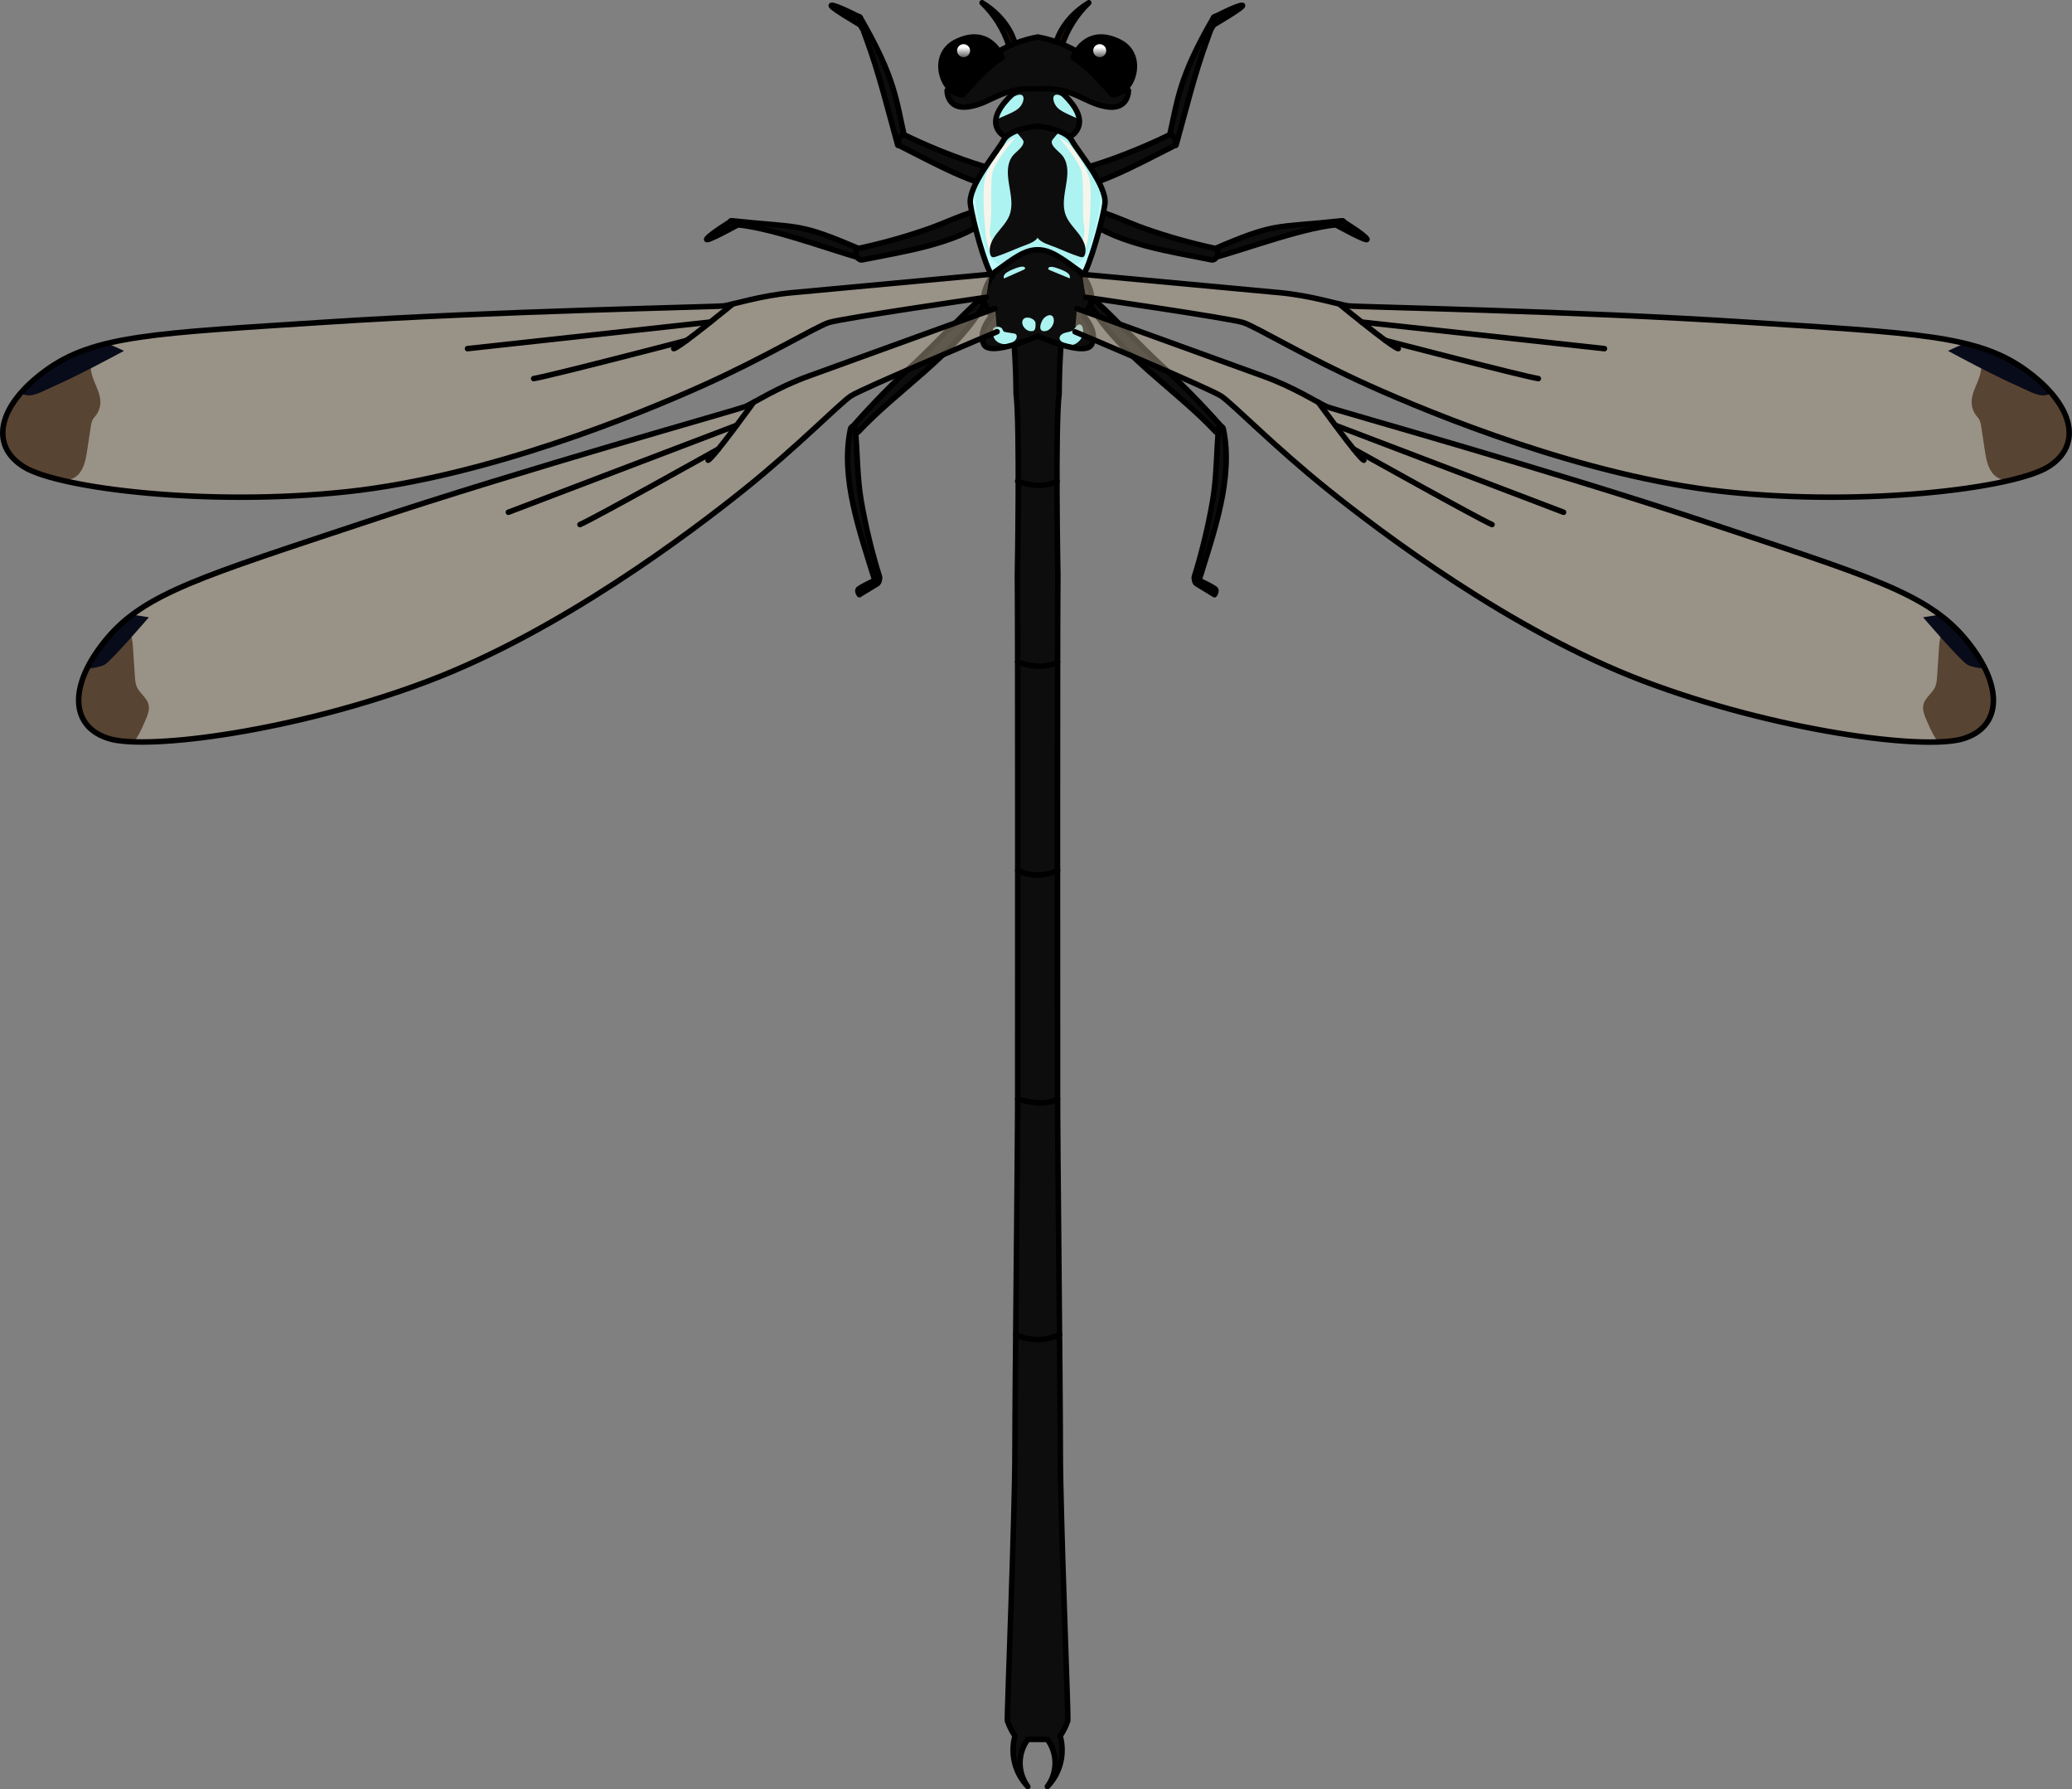 <?xml version="1.0" encoding="utf-8"?>
<!-- Generator: Adobe Illustrator 24.0.1, SVG Export Plug-In . SVG Version: 6.00 Build 0)  -->
<svg version="1.1" id="Camada_1" xmlns="http://www.w3.org/2000/svg" xmlns:xlink="http://www.w3.org/1999/xlink" x="0px" y="0px"
	 width="375.94px" height="324.57px" viewBox="0 0 375.94 324.57" enable-background="new 0 0 375.94 324.57" xml:space="preserve">
<rect x="0" y="0" width="375.94" height="324.57" fill="#808080" stroke="none"/>
<g>
	<g>
		<path fill="#0D0D0D" stroke="#000000" stroke-linecap="round" stroke-linejoin="round" stroke-miterlimit="10" d="M156.47,45.37
			c-11.88-5.12-11.02-3.96-23.7-5.33c-0.41-0.05-0.51,0.62-0.09,0.64c6.34,0.28,17.11,4.35,23.54,6.19
			C156.72,46.97,156.96,45.58,156.47,45.37z"/>
		<path fill="#0D0D0D" stroke="#000000" stroke-linecap="round" stroke-linejoin="round" stroke-miterlimit="10" d="M132.77,40.05
			c0,0-4.03,2.46-4.53,3.29c-0.5,0.83,5.69-2.59,5.69-2.59L132.77,40.05z"/>
		<path fill="#0D0D0D" stroke="#000000" stroke-linecap="round" stroke-linejoin="round" stroke-miterlimit="10" d="M156.48,47.13
			c-1.07,0.21-1.68-1.84-0.62-2.09c4.28-0.92,8.49-2.1,12.62-3.55c3.32-1.16,6.48-2.82,9.97-3.54c0.97-0.19,1.51,1.47,0.8,1.97
			C172.98,44.36,164.05,45.6,156.48,47.13z"/>
		<path fill="#0D0D0D" stroke="#000000" stroke-linecap="round" stroke-linejoin="round" stroke-miterlimit="10" d="M164.14,24.96
			c-1.56-6.8-1.64-10.69-8.07-21.79c-0.21-0.36-0.81-0.12-0.61,0.26c3.03,5.57-0.47-2.31,1.75,3.67c2.33,6.29,3.87,12.76,5.67,19.21
			C163.01,26.75,164.26,25.48,164.14,24.96z"/>
		<path fill="#0D0D0D" stroke="#000000" stroke-linecap="round" stroke-linejoin="round" stroke-miterlimit="10" d="M156.07,3.16
			c0,0-4.2-2.2-5.15-2.2c-0.96,0,5.15,3.55,5.15,3.55V3.16z"/>
		<path fill="#0D0D0D" stroke="#000000" stroke-linecap="round" stroke-linejoin="round" stroke-miterlimit="10" d="M163.45,26.56
			c-0.98-0.49-0.17-2.5,0.8-2.02c3.95,1.91,8.02,3.57,12.18,4.97c3.32,1.13,6.84,1.76,10.03,3.35c0.92,0.44,0.29,2.08-0.57,2.04
			C178.15,34.54,170.35,30.01,163.45,26.56z"/>
		<path fill="#0D0D0D" stroke="#000000" stroke-linecap="round" stroke-linejoin="round" stroke-miterlimit="10" d="M178.26,55.72
			c-5.51,8.98-15.39,14.99-22.52,22.6c-0.63,0.68-1.57-0.34-0.98-1.02c3.5-3.97,7.2-7.75,11.1-11.32
			c3.86-3.61,7.44-7.51,11.31-11.11c0.24-0.3,0.67-0.36,0.97-0.12C178.45,54.98,178.5,55.41,178.26,55.72z"/>
		<path fill="#0D0D0D" stroke="#000000" stroke-linecap="round" stroke-linejoin="round" stroke-miterlimit="10" d="M158.64,105.04
			c0.2,0.66,1.1,0.2,0.92-0.45c-1.41-4.54-2.52-9.17-3.33-13.85c-0.73-4.33-0.64-8.65-1.06-13.01c-0.05-0.56-0.73-0.45-0.84,0
			C152.38,86.69,156.13,96.78,158.64,105.04z"/>
		<path fill="#0D0D0D" stroke="#000000" stroke-linecap="round" stroke-linejoin="round" stroke-miterlimit="10" d="M159.56,104.87
			c0,0,0.05,0.74-0.41,1.03l-3.23,1.97c0,0-0.39-0.53-0.23-0.92C155.85,106.57,159.56,104.87,159.56,104.87z"/>
		<path fill="#0D0D0D" stroke="#000000" stroke-linecap="round" stroke-linejoin="round" stroke-miterlimit="10" d="M219.8,45.37
			c11.88-5.12,11.02-3.96,23.7-5.33c0.41-0.05,0.51,0.62,0.08,0.64c-6.33,0.28-17.09,4.37-23.55,6.14
			C219.59,46.97,219.31,45.58,219.8,45.37z"/>
		<path fill="#0D0D0D" stroke="#000000" stroke-linecap="round" stroke-linejoin="round" stroke-miterlimit="10" d="M243.47,40.05
			c0,0,4.03,2.46,4.53,3.29c0.5,0.83-5.69-2.59-5.69-2.59L243.47,40.05z"/>
		<path fill="#0D0D0D" stroke="#000000" stroke-linecap="round" stroke-linejoin="round" stroke-miterlimit="10" d="M219.79,47.13
			c1.07,0.21,1.68-1.84,0.62-2.09c-4.28-0.92-8.49-2.1-12.62-3.55c-3.32-1.16-6.48-2.82-9.97-3.54c-0.97-0.19-1.51,1.47-0.8,1.97
			C203.28,44.36,212.25,45.6,219.79,47.13z"/>
		<path fill="#0D0D0D" stroke="#000000" stroke-linecap="round" stroke-linejoin="round" stroke-miterlimit="10" d="M212.13,24.96
			c1.56-6.8,1.64-10.69,8.07-21.79c0.21-0.36,0.8-0.12,0.6,0.26c-3.02,5.57,0.48-2.31-1.74,3.67c-2.33,6.29-3.87,12.76-5.67,19.21
			C213.26,26.75,212.01,25.48,212.13,24.96z"/>
		<path fill="#0D0D0D" stroke="#000000" stroke-linecap="round" stroke-linejoin="round" stroke-miterlimit="10" d="M220.2,3.16
			c0,0,4.19-2.2,5.15-2.2s-5.15,3.55-5.15,3.55V3.16z"/>
		<path fill="#0D0D0D" stroke="#000000" stroke-linecap="round" stroke-linejoin="round" stroke-miterlimit="10" d="M212.82,26.56
			c0.98-0.49,0.17-2.5-0.8-2.02c-3.94,1.91-7.99,3.57-12.13,4.97c-3.32,1.13-6.84,1.76-10.04,3.35c-0.92,0.44-0.28,2.08,0.58,2.04
			C198.11,34.54,205.92,30.01,212.82,26.56z"/>
		<path fill="#0D0D0D" stroke="#000000" stroke-linecap="round" stroke-linejoin="round" stroke-miterlimit="10" d="M198.05,55.72
			c5.51,8.98,15.39,14.99,22.52,22.6c0.63,0.68,1.57-0.34,0.98-1.02c-3.51-3.97-7.23-7.75-11.14-11.32
			c-3.86-3.61-7.45-7.51-11.31-11.11c-0.25-0.28-0.68-0.31-0.96-0.07C197.88,55.03,197.83,55.43,198.05,55.72z"/>
		<path fill="#0D0D0D" stroke="#000000" stroke-linecap="round" stroke-linejoin="round" stroke-miterlimit="10" d="M217.63,105.04
			c-0.2,0.66-1.1,0.2-0.92-0.45c1.41-4.54,2.52-9.17,3.33-13.85c0.73-4.33,0.64-8.65,1.06-13.01c0.05-0.56,0.73-0.45,0.84,0
			C223.88,86.69,220.14,96.78,217.63,105.04z"/>
		<path fill="#0D0D0D" stroke="#000000" stroke-linecap="round" stroke-linejoin="round" stroke-miterlimit="10" d="M216.71,104.87
			c0,0-0.05,0.74,0.41,1.03l3.23,1.97c0,0,0.39-0.53,0.23-0.92C220.42,106.57,216.71,104.87,216.71,104.87z"/>
		<path fill="#0D0D0D" d="M188.29,13.92c-0.78,0-9.25,5.51-7.35,9.4c1.79,3.56,6.63,0.21,7.35,0.21s5.51,3.35,7.26-0.21
			C197.5,19.46,189.35,13.92,188.29,13.92z"/>
		<path fill="#ACF3F1" d="M180.48,21.84c1.28-0.7,3.45-1.37,4.38-2.23c0.93-0.86,1.24-2.46,0.18-2.44
			c-1.06,0.02-2.63,1.35-3.48,2.25C180.71,20.32,180.15,22.02,180.48,21.84z"/>
		<path fill="#ACF3F1" d="M196.15,21.84c-1.23-0.7-3.32-1.37-4.22-2.23c-0.89-0.86-1.19-2.46-0.18-2.44
			c1.01,0.02,2.53,1.35,3.35,2.25C195.92,20.32,196.43,22.02,196.15,21.84z"/>
		<path fill="#0D0D0D" d="M194.63,22.32c-0.92-0.43-6.14-1-6.24-2.9l0,0c-0.11,1.9-5.3,2.47-6.25,2.9c-0.95,0.43,0.17,1.2,0.92,1.46
			l5.34-0.92l0,0l5.33,0.92C194.47,23.52,195.57,22.75,194.63,22.32z"/>
		<path fill="none" stroke="#000000" stroke-linecap="round" stroke-linejoin="round" d="M188.29,13.92c-0.78,0-9.25,5.51-7.35,9.4
			c1.79,3.56,6.63,0.21,7.35,0.21s5.51,3.35,7.26-0.21C197.5,19.46,189.35,13.92,188.29,13.92z"/>
		<path fill="#0D0D0D" d="M192.38,263.18c0-12.09-0.5-54-0.5-65.33s-0.05-86.01,0.06-93.41c0,0-0.51-27.32,0.23-33.06
			c0.02-4.66,0.28-9.31,0.78-13.94h-9.4c0.51,4.63,0.78,9.28,0.81,13.94c0.73,5.74,0.23,33.06,0.23,33.06
			c0.11,7.4,0.06,82.09,0.06,93.41s-0.5,53.27-0.5,65.33c0,12.06-1.48,48.08-1.37,48.95c0.32,0.98,0.79,1.91,1.38,2.76
			c-0.9,3.26-0.02,6.75,2.32,9.18c-1.88-2.54-1.88-6.02,0-8.56h3.55c1.88,2.54,1.88,6.02,0,8.56c2.35-2.43,3.23-5.93,2.32-9.18
			c0.59-0.85,1.06-1.77,1.38-2.76C193.88,311.26,192.38,275.27,192.38,263.18z"/>
		<path fill="#291200" stroke="#000000" stroke-linecap="round" stroke-linejoin="round" d="M184.18,8.01c0,0-0.82-4.35-5.99-7.51
			c2.24,2.16,3.92,4.84,4.87,7.81L184.18,8.01z"/>
		<path fill="#291200" stroke="#000000" stroke-linecap="round" stroke-linejoin="round" d="M191.54,8.01c0,0,0.82-4.35,6.01-7.51
			c-2.25,2.16-3.93,4.84-4.89,7.81L191.54,8.01z"/>
		<path fill="none" stroke="#000000" stroke-linecap="round" stroke-linejoin="round" d="M192.38,263.18c0-12.09-0.5-54-0.5-65.33
			s-0.05-86.01,0.06-93.41c0,0-0.51-27.32,0.23-33.06c0.02-4.66,0.28-9.31,0.78-13.94h-9.4c0.51,4.63,0.78,9.28,0.81,13.94
			c0.73,5.74,0.23,33.06,0.23,33.06c0.11,7.4,0.06,82.09,0.06,93.41s-0.5,53.27-0.5,65.33c0,12.06-1.48,48.08-1.37,48.95
			c0.32,0.98,0.79,1.91,1.38,2.76c-0.9,3.26-0.02,6.75,2.32,9.18c-1.88-2.54-1.88-6.02,0-8.56h3.55c1.88,2.54,1.88,6.02,0,8.56
			c2.35-2.43,3.23-5.93,2.32-9.18c0.59-0.85,1.06-1.77,1.38-2.76C193.88,311.26,192.38,275.27,192.38,263.18z"/>
		<path fill="#0D0D0D" d="M195.53,9.41c-2.24-1.32-4.69-2.23-7.24-2.7l0,0c-2.56,0.47-5.03,1.38-7.27,2.7
			c-3.2,2.14-6.27,4.48-9.18,6.99c0,0-0.08,3.67,4.09,2.94c4.17-0.73,5.73-3.56,12.36-3.23l0,0c6.63-0.33,8.2,2.49,12.37,3.23
			c4.17,0.74,4.08-2.94,4.08-2.94C201.81,13.89,198.74,11.55,195.53,9.41z"/>
		<path fill="#0D0D0D" d="M188.29,6.71L188.29,6.71c-2.44,0.45-4.8,1.3-6.96,2.52l0.5,0.36c0,0,3.1,2.97,6.43,2.76
			c3.35,0.2,6.43-2.76,6.43-2.76l0.51-0.36C193.04,8.01,190.71,7.16,188.29,6.71z"/>
		<path fill="none" stroke="#000000" stroke-linecap="round" stroke-linejoin="round" d="M195.53,9.41
			c-2.24-1.32-4.69-2.23-7.24-2.7l0,0c-2.56,0.47-5.03,1.38-7.27,2.7c-3.2,2.14-6.27,4.48-9.18,6.99c0,0-0.08,3.67,4.09,2.94
			c4.17-0.73,5.73-3.56,12.36-3.23l0,0c6.63-0.33,8.2,2.49,12.37,3.23c4.17,0.74,4.08-2.94,4.08-2.94
			C201.81,13.89,198.74,11.55,195.53,9.41z"/>
		<path fill="#ACF3F1" d="M200.47,36.98c0.42-3.28-4.83-9.4-6.01-11.51s-6.23-2.59-6.23-2.59s-4.93,0.39-6.16,2.59
			c-1.23,2.2-6.43,8.27-6.01,11.51c0.39,3.01,2.66,11.28,3.88,12.91s3.33-1.76,4.94-1.89c1.21-0.2,2.36-0.69,3.35-1.41l0,0
			c1,0.72,2.14,1.2,3.35,1.41c1.61,0.13,3.79,3.44,4.94,1.89C197.69,48.34,200.08,39.99,200.47,36.98z"/>
		<path fill="#F6F5EC" d="M192.15,24.96c0,0,3.57,4.2,4.08,6.16c0.51,1.96,0.05,7.89,0.46,9.9c0.41,2.01-1.13,5.1-1.13,5.1
			l0.67,0.36c0,0,1.01-0.94,1.33-4.47c0.32-3.52,0.56-8.16,0-9.97c-0.56-1.8-2.39-4.56-3.43-5.66
			C193.07,25.3,192.15,24.96,192.15,24.96z"/>
		<path fill="#F6F5EC" d="M184.2,24.96c0,0-3.57,4.2-4.08,6.16c-0.51,1.96-0.05,7.89-0.46,9.9c-0.41,2.01,1.13,5.1,1.13,5.1
			l-0.67,0.36c0,0-1.01-0.94-1.33-4.47c-0.32-3.52-0.56-8.16,0-9.97c0.56-1.8,2.39-4.56,3.43-5.66
			C183.28,25.3,184.2,24.96,184.2,24.96z"/>
		<path fill="#0D0D0D" d="M195.74,42.44c-0.83-1.09-1.85-2.09-2.35-3.34c-1.36-3.41,1.57-7.58-0.48-10.68
			c-0.57-0.86-2.2-1.74-2.08-2.79c0.03-0.25,1.54-2.09,1.78-1.83c-0.84-0.93-4.34-0.88-4.34-0.88v0.07l-0.01-0.07
			c0,0-3.5-0.05-4.34,0.88c0.24-0.26,1.75,1.58,1.78,1.83c0.12,1.06-1.51,1.93-2.08,2.79c-2.06,3.1,0.87,7.27-0.48,10.68
			c-0.5,1.25-1.52,2.25-2.35,3.34c-0.83,1.09-1.49,2.44-1.11,3.72c0.05,0.18,0.14,0.36,0.31,0.45c0.2,0.1,0.45,0.03,0.67-0.04
			c1.55-0.49,2.98-1.16,4.49-1.76c0.87-0.35,2.66-0.84,3.11-1.7l0.01-0.11v0.11c0.45,0.86,2.24,1.36,3.11,1.7
			c1.51,0.6,2.94,1.27,4.49,1.76c0.22,0.07,0.46,0.13,0.67,0.04c0.18-0.09,0.26-0.27,0.31-0.45
			C197.23,44.88,196.57,43.54,195.74,42.44z"/>
		<path fill="#BFFEFF" d="M186.25,47.07c0,0-3.04,0.62-4.67,0.82c-1.63,0.2-2.76-2.87-3.4-5.14c-0.56-1.84-1.63-7-1.35-9.04
			c-0.54,1-0.81,2.13-0.77,3.27c0.39,3.01,2.66,11.28,3.88,12.91s3.33-1.76,4.94-1.89c0.5-0.06,0.99-0.18,1.45-0.38L186.25,47.07z"
			/>
		<path fill="#BFFEFF" d="M190.3,47.07c0,0,3.03,0.62,4.66,0.82c1.63,0.2,2.76-2.87,3.41-5.14c0.55-1.84,1.63-7,1.34-9.04
			c0.54,1,0.81,2.13,0.77,3.27c-0.39,3.01-2.66,11.28-3.88,12.91c-1.21,1.63-3.34-1.76-4.95-1.89c-0.5-0.06-0.99-0.18-1.45-0.38
			L190.3,47.07z"/>
		<path fill="none" stroke="#000000" stroke-linecap="round" stroke-linejoin="round" d="M200.47,36.98
			c0.42-3.28-4.83-9.4-6.01-11.51s-6.23-2.59-6.23-2.59s-4.93,0.39-6.16,2.59c-1.23,2.2-6.43,8.27-6.01,11.51
			c0.39,3.01,2.66,11.28,3.88,12.91s3.33-1.76,4.94-1.89c1.21-0.2,2.36-0.69,3.35-1.41l0,0c1,0.72,2.14,1.2,3.35,1.41
			c1.61,0.13,3.79,3.44,4.94,1.89C197.69,48.34,200.08,39.99,200.47,36.98z"/>
		<path fill="#0D0D0D" d="M196.63,57.31c0,0,0.24-0.11,1.16-2.05c1.12-2.33-1.75-5.94-1.75-5.94c-3.59-2.6-5.44-4.01-7.76-4.01
			s-4.18,1.41-7.76,4.01c0,0-2.88,3.61-1.76,5.94c0.92,1.94,1.12,2.07,1.16,2.05c-0.11,0.13-2.56,2.88-1.41,5.17
			c1.15,2.29,9.78-1.52,9.78-1.52s8.61,3.86,9.78,1.52C199.23,60.15,196.74,57.44,196.63,57.31z"/>
		<path fill="#ACF3F1" d="M186.27,57.61c0.71-0.07,1.62,0.43,1.62,1.04c-0.01,0.86,0.05,1.58-1.07,1.4c-0.8-0.13-1.67-1.2-1.23-2.02
			C185.72,57.77,185.98,57.64,186.27,57.61z"/>
		<path fill="#ACF3F1" d="M190.56,57.17c-0.49-0.05-1.11,0.39-1.4,0.87c-0.48,0.8-0.82,2.28,0.61,2c0.86-0.15,1.61-1.33,1.41-2.2
			C191.09,57.39,190.85,57.19,190.56,57.17z"/>
		<path fill="#ACF3F1" d="M180.13,60.42c-0.03-0.34-0.01-0.68,0.14-0.86c0.34-0.42,1.27-0.37,1.56,0.08
			c0.1,0.15,0.14,0.35,0.28,0.47c0.11,0.09,0.25,0.11,0.38,0.14c0.47,0.08,0.95,0.16,1.42,0.23c0.14,0.02,0.29,0.05,0.4,0.14
			c0.11,0.09,0.16,0.24,0.17,0.38c0.02,0.33-0.17,0.64-0.42,0.85c-0.25,0.21-0.56,0.34-0.87,0.44c-1.03,0.34-2.35,0.04-2.84-1
			C180.25,61.1,180.16,60.76,180.13,60.42z"/>
		<path fill="#ACF3F1" d="M196.54,60.42c0-0.47-0.04-1.61-0.74-1.57c-0.45,0.03-0.82,0.95-1.27,1.16c-0.4,0.19-0.85,0.23-1.27,0.35
			c-0.42,0.12-0.86,0.37-0.99,0.79c-0.3,0.99,1.93,1.61,2.58,1.35C195.74,62.15,196.38,61.36,196.54,60.42z"/>
		<path fill="none" stroke="#000000" stroke-linecap="round" stroke-linejoin="round" d="M196.63,57.31c0,0,0.24-0.11,1.16-2.05
			c1.12-2.33-1.75-5.94-1.75-5.94c-3.59-2.6-5.44-4.01-7.76-4.01s-4.18,1.41-7.76,4.01c0,0-2.88,3.61-1.76,5.94
			c0.92,1.94,1.12,2.07,1.16,2.05c-0.11,0.13-2.56,2.88-1.41,5.17c1.15,2.29,9.78-1.52,9.78-1.52s8.61,3.86,9.78,1.52
			C199.23,60.15,196.74,57.44,196.63,57.31z"/>
		<path d="M181.83,10.43c0,0-2.24-5.93-8.42-2.81c-4.8,2.44-2.41,9.55,1.29,9.55C177.1,14.52,179.35,11.98,181.83,10.43z"/>
		<path fill="none" stroke="#000000" stroke-linecap="round" stroke-linejoin="round" d="M181.83,10.43c0,0-2.24-5.93-8.42-2.81
			c-4.8,2.44-2.41,9.55,1.29,9.55C177.1,14.52,179.35,11.98,181.83,10.43z"/>
		<path d="M194.71,10.43c0,0,2.25-5.93,8.43-2.81c4.8,2.44,2.41,9.55-1.29,9.55C199.45,14.52,197.2,11.98,194.71,10.43z"/>
		<path fill="none" stroke="#000000" stroke-linecap="round" stroke-linejoin="round" d="M194.71,10.43c0,0,2.25-5.93,8.43-2.81
			c4.8,2.44,2.41,9.55-1.29,9.55C199.45,14.52,197.2,11.98,194.71,10.43z"/>
		
			<linearGradient id="SVGID_1_" gradientUnits="userSpaceOnUse" x1="199.535" y1="318.846" x2="199.535" y2="316.026" gradientTransform="matrix(1 0 0 -1 0 327.447)">
			<stop  offset="0" style="stop-color:#FFFFFF"/>
			<stop  offset="1" style="stop-color:#FFFFFF;stop-opacity:0"/>
		</linearGradient>
		<circle fill="url(#SVGID_1_)" cx="199.53" cy="9.19" r="1.18"/>
		
			<linearGradient id="SVGID_2_" gradientUnits="userSpaceOnUse" x1="174.829" y1="318.846" x2="174.829" y2="316.026" gradientTransform="matrix(1 0 0 -1 0 327.447)">
			<stop  offset="0" style="stop-color:#FFFFFF"/>
			<stop  offset="1" style="stop-color:#FFFFFF;stop-opacity:0"/>
		</linearGradient>
		<circle fill="url(#SVGID_2_)" cx="174.83" cy="9.19" r="1.18"/>
		<g>
			<path opacity="0.5" fill="#B2A48E" d="M179.61,49.76l-35.87,3.33c-5.79,0.53-10.89,2.2-12.46,2.4
				c-1.57,0.2-41.11,0.92-72.12,2.94s-42,2.36-50.8,8.73S-1.98,80.86,4.4,84.73c6.37,3.87,33.27,7.2,58.69,4.45
				c25.42-2.75,52.89-14.07,64.29-19.18s20.61-10.7,22.96-11.48c2.35-0.78,28.6-4.59,28.6-4.59"/>
			<path fill="#584432" d="M4.4,84.73c2.59,1.57,8.08,4.05,10.21,0.85c0.79-1.18,1.02-2.64,1.23-4.04c0.2-1.34,0.41-2.69,0.61-4.03
				c0.08-0.51,0.16-1.04,0.43-1.49c0.23-0.38,0.58-0.67,0.79-1.06c1.57-2.82-0.72-5.07-1.13-7.64c-0.26-1.58,0.04-2.82-0.2-4.17
				c-3.06,0.99-5.61,2.28-7.99,4C-0.44,73.53-1.98,80.86,4.4,84.73z"/>
			<path fill="#070B1A" d="M3.76,71.31c0.44,0.24,0.91,0.4,1.43,0.41c1.35,0.03,3.1-1.01,4.29-1.53c2-0.88,3.96-1.84,5.91-2.82
				c2.52-1.27,7.11-3.72,7.11-3.72s-1.4-0.67-1.69-0.78c-0.45-0.16-0.89-0.38-1.33-0.6c-4.53,1.09-7.97,2.6-11.13,4.88
				C6.48,68.51,4.96,69.91,3.76,71.31z"/>
			<path fill="none" stroke="#000000" stroke-linecap="round" stroke-linejoin="round" d="M179.61,49.76l-35.87,3.33
				c-5.79,0.53-10.89,2.2-12.46,2.4c-1.57,0.2-41.11,0.92-72.12,2.94s-42,2.36-50.8,8.73S-1.98,80.86,4.4,84.73
				c6.37,3.87,33.27,7.2,58.69,4.45c25.42-2.75,52.89-14.07,64.29-19.18s20.61-10.7,22.96-11.48c2.35-0.78,28.6-4.59,28.6-4.59"/>
			
				<line fill="none" stroke="#000000" stroke-linecap="round" stroke-linejoin="round" x1="128.88" y1="58.42" x2="84.82" y2="63.24"/>
			<path fill="none" stroke="#000000" stroke-linecap="round" stroke-linejoin="round" d="M124.58,61.75c0,0-24.98,6.5-27.75,6.92"
				/>
			<path fill="none" stroke="#000000" stroke-linecap="round" stroke-linejoin="round" d="M132.94,55.15c0,0-9.71,7.99-10.7,8.09"/>
			<path opacity="0.5" fill="#B2A48E" d="M180.56,55.96L146.7,68.23c-5.51,1.97-9.99,4.88-11.46,5.51
				c-1.47,0.63-39.56,11.19-69.02,21s-40.04,12.86-46.98,21.28s-6.5,15.9,0.63,17.99c7.14,2.09,33.98-1.42,57.91-10.5
				s47.6-26.97,57.32-34.78c9.72-7.81,17.24-15.55,19.29-16.91c2.05-1.36,26.52-11.65,26.52-11.65"/>
			<path fill="#584432" d="M24.28,134.58c0.85-1.04,1.45-2.44,2-3.69c0.43-0.99,0.93-2.05,0.67-3.1c-0.32-1.28-1.66-2.06-2.16-3.28
				c-0.22-0.55-0.27-1.15-0.31-1.73c-0.12-1.8-0.24-3.6-0.36-5.4c-0.07-0.99-0.15-2.04-0.74-2.84c-0.42-0.57-1.01-0.91-1.68-1.13
				c-0.88,0.82-1.69,1.68-2.46,2.61c-6.93,8.42-6.5,15.9,0.63,17.99C20.93,134.33,22.43,134.52,24.28,134.58z"/>
			<path fill="#070B1A" d="M15.79,121.3c1.09-0.11,2.47-0.33,3.17-0.72c1.25-0.69,8.05-8.61,8.05-8.61L24,111.5
				c-1.82,1.36-3.37,2.84-4.76,4.53C17.74,117.85,16.61,119.61,15.79,121.3z"/>
			<path fill="none" stroke="#000000" stroke-linecap="round" stroke-linejoin="round" d="M180.56,55.96L146.7,68.23
				c-5.51,1.97-9.99,4.88-11.46,5.51c-1.47,0.63-39.56,11.19-69.02,21s-40.04,12.86-46.98,21.28s-6.5,15.9,0.63,17.99
				c7.14,2.09,33.98-1.42,57.91-10.5s47.6-26.97,57.32-34.78c9.72-7.81,17.24-15.55,19.29-16.91c2.05-1.36,26.52-11.65,26.52-11.65"
				/>
			
				<line fill="none" stroke="#000000" stroke-linecap="round" stroke-linejoin="round" x1="133.67" y1="77.14" x2="92.24" y2="92.92"/>
			<path fill="none" stroke="#000000" stroke-linecap="round" stroke-linejoin="round" d="M130.34,81.45c0,0-22.53,12.59-25.11,13.7
				"/>
			<path fill="none" stroke="#000000" stroke-linecap="round" stroke-linejoin="round" d="M136.75,72.95c0,0-7.35,10.19-8.27,10.53"
				/>
		</g>
		<path fill="none" stroke="#000000" stroke-linecap="round" stroke-linejoin="round" d="M192.24,242.09c-2.51,1.2-5.43,1.2-7.94,0"
			/>
		<path fill="none" stroke="#000000" stroke-linecap="round" stroke-linejoin="round" d="M191.89,199.34c0,0-2.18,1.59-7.24,0"/>
		<path fill="none" stroke="#000000" stroke-linecap="round" stroke-linejoin="round" d="M191.89,157.87
			c-2.28,1.13-4.96,1.13-7.24,0"/>
		<path fill="none" stroke="#000000" stroke-linecap="round" stroke-linejoin="round" d="M191.89,120.06c0,0-2.53,1.78-7.25,0"/>
		<path fill="none" stroke="#000000" stroke-linecap="round" stroke-linejoin="round" d="M191.79,87.29c0,0-2.76,1.7-7.15,0"/>
		<g>
			<path opacity="0.5" fill="#B2A48E" d="M197,53.93c0,0,26.25,3.81,28.6,4.59c2.35,0.78,11.56,6.37,22.96,11.48
				s38.87,16.43,64.29,19.18c25.42,2.75,52.31-0.59,58.69-4.45c6.37-3.87,4.84-11.2-3.96-17.57c-8.8-6.37-19.78-6.71-50.8-8.73
				s-70.55-2.74-72.12-2.94c-1.57-0.2-6.68-1.86-12.46-2.4l-35.87-3.33"/>
			<path fill="#584432" d="M371.54,84.73c-2.59,1.57-8.08,4.05-10.21,0.85c-0.79-1.18-1.02-2.64-1.23-4.04
				c-0.2-1.34-0.41-2.69-0.61-4.03c-0.08-0.51-0.16-1.04-0.43-1.49c-0.23-0.38-0.58-0.67-0.79-1.06c-1.57-2.82,0.72-5.07,1.13-7.64
				c0.26-1.58-0.04-2.82,0.2-4.17c3.06,0.99,5.61,2.28,7.99,4C376.38,73.53,377.91,80.86,371.54,84.73z"/>
			<path fill="#070B1A" d="M372.18,71.31c-0.44,0.24-0.91,0.4-1.43,0.41c-1.35,0.03-3.1-1.01-4.29-1.53c-2-0.88-3.96-1.84-5.91-2.82
				c-2.52-1.27-7.11-3.72-7.11-3.72s1.4-0.67,1.69-0.78c0.45-0.16,0.89-0.38,1.33-0.6c4.53,1.09,7.97,2.6,11.13,4.88
				C369.45,68.51,370.97,69.91,372.18,71.31z"/>
			<path fill="none" stroke="#000000" stroke-linecap="round" stroke-linejoin="round" d="M197,53.93c0,0,26.25,3.81,28.6,4.59
				c2.35,0.78,11.56,6.37,22.96,11.48s38.87,16.43,64.29,19.18c25.42,2.75,52.31-0.59,58.69-4.45c6.37-3.87,4.84-11.2-3.96-17.57
				c-8.8-6.37-19.78-6.71-50.8-8.73s-70.55-2.74-72.12-2.94c-1.57-0.2-6.68-1.86-12.46-2.4l-35.87-3.33"/>
			
				<line fill="none" stroke="#000000" stroke-linecap="round" stroke-linejoin="round" x1="291.11" y1="63.24" x2="247.06" y2="58.42"/>
			<path fill="none" stroke="#000000" stroke-linecap="round" stroke-linejoin="round" d="M279.11,68.67
				c-2.77-0.42-27.75-6.92-27.75-6.92"/>
			<path fill="none" stroke="#000000" stroke-linecap="round" stroke-linejoin="round" d="M253.7,63.24
				c-0.99-0.1-10.7-8.09-10.7-8.09"/>
			<path opacity="0.5" fill="#B2A48E" d="M195.04,60.19c0,0,24.47,10.29,26.52,11.65c2.05,1.36,9.57,9.1,19.29,16.91
				c9.72,7.81,33.39,25.71,57.32,34.78c23.93,9.07,50.77,12.59,57.91,10.5c7.14-2.09,7.57-9.57,0.63-17.99s-17.51-11.46-46.98-21.28
				c-29.46-9.82-67.55-20.37-69.02-21c-1.47-0.63-5.95-3.54-11.46-5.51l-33.86-12.27"/>
			<path fill="#584432" d="M351.66,134.58c-0.85-1.04-1.45-2.44-2-3.69c-0.43-0.99-0.93-2.05-0.67-3.1
				c0.32-1.28,1.66-2.06,2.16-3.28c0.22-0.55,0.27-1.15,0.31-1.73c0.12-1.8,0.24-3.6,0.36-5.4c0.07-0.99,0.15-2.04,0.74-2.84
				c0.42-0.57,1.01-0.91,1.68-1.13c0.88,0.82,1.69,1.68,2.46,2.61c6.93,8.42,6.5,15.9-0.63,17.99
				C355.01,134.33,353.51,134.52,351.66,134.58z"/>
			<path fill="#070B1A" d="M360.14,121.3c-1.09-0.11-2.47-0.33-3.17-0.72c-1.25-0.69-8.05-8.61-8.05-8.61l3.01-0.47
				c1.82,1.36,3.37,2.84,4.76,4.53C358.19,117.85,359.33,119.61,360.14,121.3z"/>
			<path fill="none" stroke="#000000" stroke-linecap="round" stroke-linejoin="round" d="M195.04,60.19
				c0,0,24.47,10.29,26.52,11.65c2.05,1.36,9.57,9.1,19.29,16.91c9.72,7.81,33.39,25.71,57.32,34.78
				c23.93,9.07,50.77,12.59,57.91,10.5c7.14-2.09,7.57-9.57,0.63-17.99s-17.51-11.46-46.98-21.28c-29.46-9.82-67.55-20.37-69.02-21
				c-1.47-0.63-5.95-3.54-11.46-5.51l-33.86-12.27"/>
			
				<line fill="none" stroke="#000000" stroke-linecap="round" stroke-linejoin="round" x1="283.69" y1="92.92" x2="242.27" y2="77.14"/>
			<path fill="none" stroke="#000000" stroke-linecap="round" stroke-linejoin="round" d="M270.71,95.15
				c-2.58-1.11-25.11-13.7-25.11-13.7"/>
			<path fill="none" stroke="#000000" stroke-linecap="round" stroke-linejoin="round" d="M247.45,83.48
				c-0.92-0.34-8.27-10.53-8.27-10.53"/>
		</g>
	</g>
	<path fill="#ACF3F1" d="M184.27,48.66c-0.7,0.27-1.47,0.59-1.88,0.99c-0.34,0.34-0.31,0.63-0.24,0.87c1.13-0.5,2.26-1,3.39-1.5
		c0.15-0.07,0.32-0.14,0.4-0.23c0.07-0.07,0.07-0.13,0.05-0.18C185.86,48.23,185.13,48.33,184.27,48.66z"/>
	<path fill="#ACF3F1" d="M191.91,48.67c0.7,0.25,1.49,0.56,1.91,0.95c0.35,0.33,0.33,0.62,0.26,0.87c-1.14-0.47-2.29-0.94-3.43-1.41
		c-0.15-0.06-0.32-0.13-0.41-0.22c-0.07-0.07-0.07-0.13-0.05-0.18C190.32,48.27,191.05,48.36,191.91,48.67z"/>
</g>
</svg>
